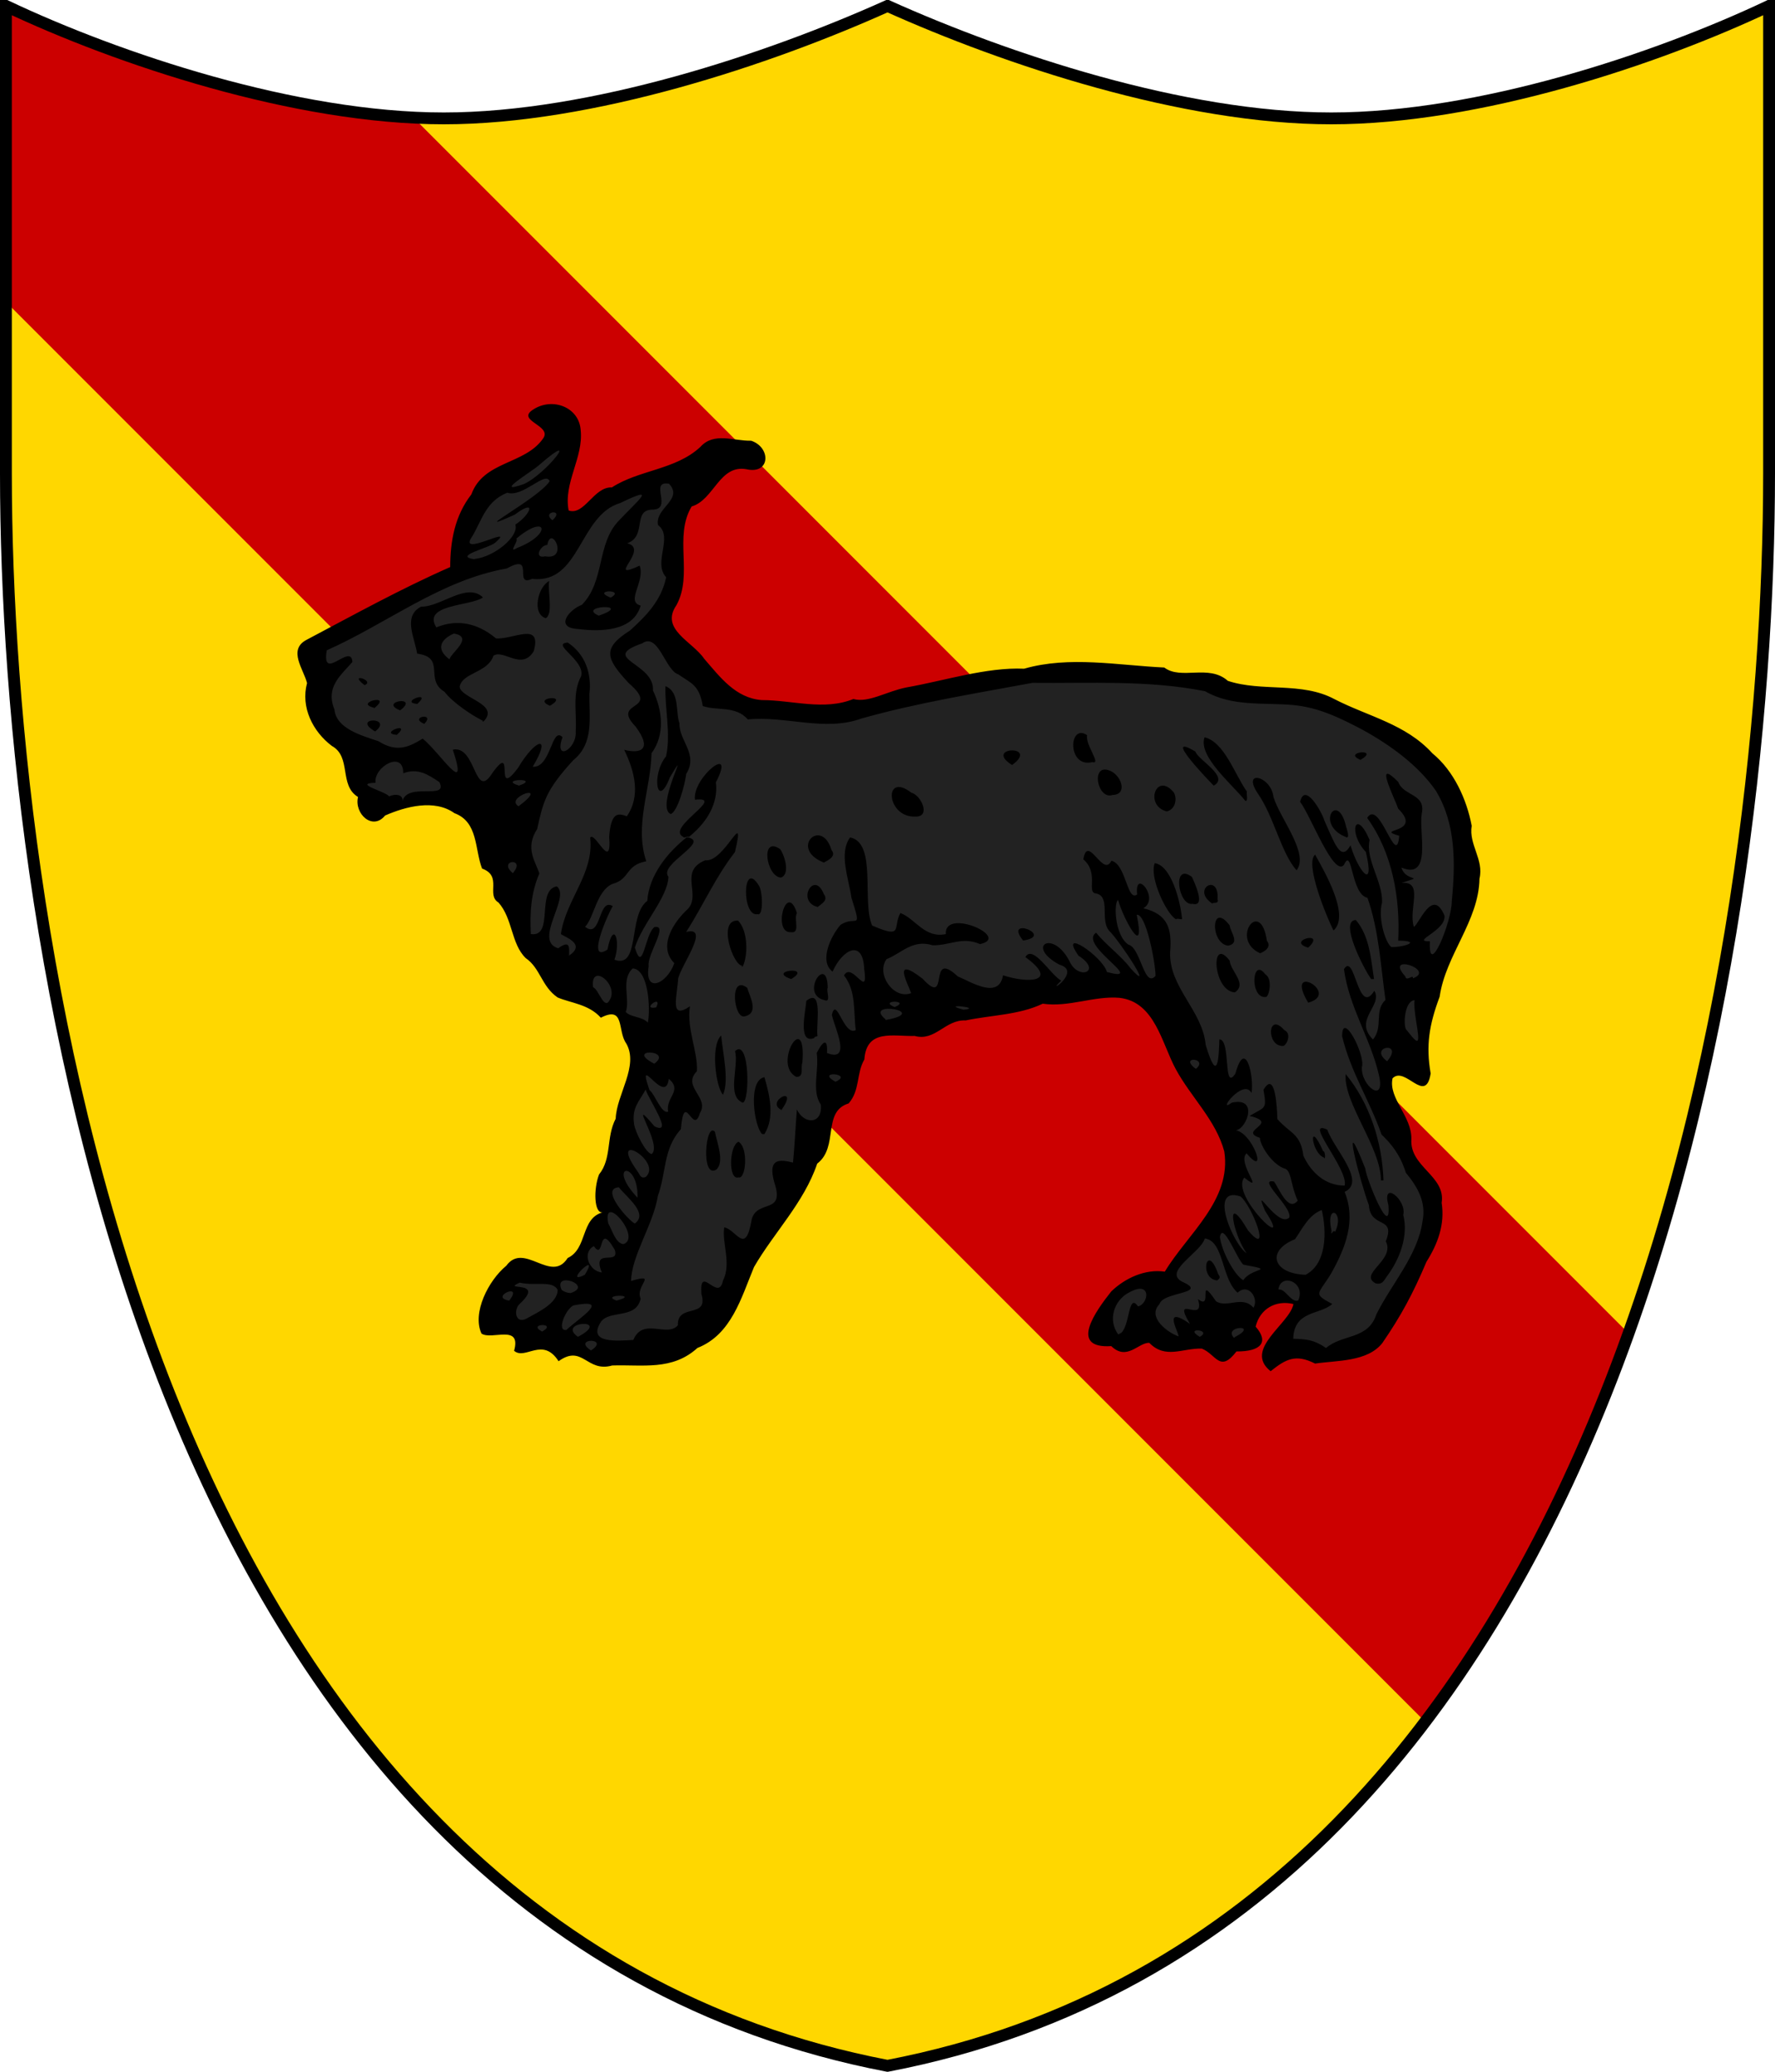 <?xml version="1.0" encoding="utf-8" standalone="no"?>
<!DOCTYPE svg PUBLIC "-//W3C//DTD SVG 1.1//EN" "http://www.w3.org/Graphics/SVG/1.1/DTD/svg11.dtd">
<svg width="120px" height="140px"
     viewBox="0 0 300 350"
     id=""
     xmlns="http://www.w3.org/2000/svg">
    <defs>
        <style type="text/css"><![CDATA[
            .shield {
                fill: #ffd700;
            }
            .border {
                fill: none;
                stroke: #000000;
                stroke-width: 2;
            }
            .pattern {
                fill: #cc0000;
            }
            #charge_fill {
                fill: #222222;
            }
            #charge_outline {
                fill: #000000;
            }
        ]]></style>
        <style type="text/css"><![CDATA[
            .pattern {
                clip-path: url(#boundary);
            }
        ]]></style>
        <clipPath id="boundary">
            <path d="M 1,1 C 1,1 1,1 1,80 C 1,160 25,325 150,349 C 275,325 299,160 299,80 C 299,1 299,1 299,1 C 280,10 250,20 225,20 C 200,20 170,10 150,1 C 130,10 100,20 75,20 C 50,20 20,10 1,1 z" id="boundary-swiss" class="boundary" />
        </clipPath>
    </defs>

    <g>
        <path d="M 1,1 C 1,1 1,1 1,80 C 1,160 25,325 150,349 C 275,325 299,160 299,80 C 299,1 299,1 299,1 C 280,10 250,20 225,20 C 200,20 170,10 150,1 C 130,10 100,20 75,20 C 50,20 20,10 1,1 z" id="swiss" class="shield" />
        <path d="M -25,25 L 300,350 L 300,250 L 25,-25 z" id="bend" class="pattern" />
        <path id="charge_fill" d="m 92.469,68.812 c -1.066,0.03 -3.973,1.33 -1.75,2.282 1.722,0.68 2.568,2.939 0.812,4.094 -3.25,3.623 -9.68,3.478 -11.469,8.624 -2.724,3.506 -3.533,7.955 -3.468,12.313 -8.611,3.875 -17.219,8.295 -25.406,13.035 -1.533,2.68 2.279,5.35 0.906,8.18 -0.227,4.04 2.761,7.19 5.656,9.47 1.619,2.35 0.477,6.09 3.281,7.57 -0.943,2.29 2.006,5.52 3.875,2.93 4.649,-2.4 11.386,-2.72 14.75,1.69 1.711,2.16 1.028,5.63 2.656,7.56 2.348,0.92 0.884,3.85 2.063,5.41 3.022,2.85 2.348,8.23 6.031,10.65 1.852,2.48 3.065,6.18 6.782,6.32 1.633,0.41 3.352,1.3 4.502,2.34 1.67,-1.11 3.72,0.1 3.72,2.03 0.41,2.62 2.47,4.91 1.34,7.69 -1.51,4.91 -3.01,9.71 -3.75,14.78 -0.97,2.7 -2.91,5.67 -1.34,8.53 3.22,0.29 -0.99,0.96 -1.44,2.25 -1.294,2.32 -1.735,5.29 -4.158,6.69 -2.467,3.25 -6.1,-1.02 -9.062,-0 -3.318,2.63 -6.804,7.43 -5.094,11.78 1.915,0.25 5.821,-1 5.688,2.12 -0.56,2.09 2.431,0.29 3.5,0.38 1.647,-0.47 2.836,1.52 3.812,1.53 2.913,-2.03 5.464,2.37 8.534,1.16 4.85,-0.1 10.53,0.72 14.25,-2.94 7.05,-2.71 7.27,-11.37 11.37,-16.69 3.26,-4.62 6.77,-8.99 8.72,-14.34 3.38,-2.59 0.82,-8.82 5.38,-10.25 1.93,-3 1.57,-6.82 3.34,-9.88 2.63,-3.14 7.35,-0.71 10.75,-1.78 2.56,-1.78 5.43,-2.72 8.55,-2.87 3.8,-0.32 7.47,-1.37 11.01,-2.32 5.52,0.64 12.18,-3.41 16.78,0.97 4.07,4.34 4.75,10.92 8.91,15.38 3.43,4.27 6.68,9.94 4.23,15.47 -2.06,5.49 -6.63,9.46 -9.61,14.44 -6.14,-1.03 -11.74,4.57 -12.68,10.18 0.61,2.2 3.56,0.64 4.78,2.19 2.18,0.88 4.45,-2.94 6.31,-0.5 3.12,1.97 7.62,-1.82 10.09,1.75 1.83,1.89 2.78,-2.17 4.76,-1.25 1.75,0.22 3.3,-1.45 1.81,-2.87 -1.15,-2.12 1.55,-4.64 3.65,-5.13 1.21,-0.19 4.23,-0.49 3.04,1.41 -1.2,3.06 -5.68,5.11 -4.88,8.81 0.84,2.21 2.55,-0.95 4.12,-0.85 2.65,-0.52 4.87,1.41 7.57,0.36 3.8,-0.13 7.69,-1.59 9.2,-5.38 3.17,-5.04 5.57,-10.4 7.95,-15.82 0.63,-3.38 1.14,-7.65 -1.96,-10.06 -2.24,-1.85 -3.05,-4.63 -3.04,-7.38 -0.67,-3.06 -4.27,-6.1 -2.59,-9.25 1.98,-1.58 3.81,1.88 5.56,1.19 0.96,-2.88 -0.54,-6.24 0.48,-9.27 1.39,-6.01 3.34,-11.95 6.26,-17.38 2.13,-4.43 2.9,-9.67 0.79,-14.22 -0.1,-6.05 -3.23,-11.8 -7.9,-15.57 -5.08,-4.28 -11.75,-5.96 -17.63,-8.82 -5.6,-1.69 -12.33,0.16 -17.4,-3.11 -3.06,-0.71 -6.45,0.4 -9.28,-1.16 -7.81,-0.57 -15.91,-1.74 -23.54,0.21 -7.36,0.1 -14.6,2.31 -21.68,3.82 -2.37,1.2 -5.01,1.34 -7.5,1.63 -5.31,1.42 -11.04,-0 -16.38,-0.44 -5.6,-1.67 -8.07,-7.61 -12.53,-10.94 -2.08,-1.74 -1.58,-4.56 -0.16,-6.5 1.97,-5.016 -1.01,-11.407 2.41,-15.936 3.74,-1.441 5.05,-7.596 9.87,-6.25 2.3,0.754 2.99,-2.495 1.13,-3.406 -2.1,-0.919 -4.78,-0.952 -7.09,-0.75 -2.45,1.019 -4.19,3.497 -6.97,4.18 -3.75,1.118 -7.47,2.656 -11,4.07 -2.53,0.739 -3.862,4.796 -7.002,3.718 -1.486,-5.467 4.012,-10.972 1.156,-16.187 -1.02,-1.297 -2.751,-1.88 -4.375,-1.657 z"/><path id="charge_outline" d="m 88.58,81.76 c 3.794,-1.735 9.808,-9.52 2.57,-3.22 -1.126,1.054 -8.091,5.183 -2.57,3.22 z m 4.79,6.13 c 2.235,-1.991 -2.019,-1.56 0,0 z m -5.95,4.67 c 5.992,-2.329 4.991,-5.907 -0.15,-1.57 0.449,0.391 -1.544,2.623 0.15,1.57 z m 4.72,1.43 c 4.105,0.689 1.014,-5.509 0.36,-1.933 -1.155,-0 -2.344,2.376 -0.36,1.933 z m -11.86,0.43 c 3.327,-0.373 7.465,-3.827 6.82,-5.791 2.684,-1.774 3.613,-4.475 -0.09,-1.689 -8.693,3.919 4.049,-2.725 5.888,-5.646 -0.719,-1.817 -4.48,2.797 -7.168,1.946 -3.581,1.459 -4.187,4.407 -5.899,7.355 -2.747,3.839 7.655,-2.182 3.884,1.07 -0.982,0.893 -7.198,2.276 -3.585,2.805 l 0.15,-0.05 z m 22.92,6.54 c 2.73,-1.459 -3.461,-1.354 0,0 z m -2.01,3.05 c 6.18,-2.12 -3.894,-1.73 0,0 z m -13.48,28.71 c 3.907,-1.35 -3.716,-1.15 0,0 z m -19.7,2.62 c 0.901,-3.27 7.809,-0.1 6.254,-3.21 -1.997,-1.34 -3.703,-2.42 -6.114,-1.49 0.06,-4.01 -5.05,-1.06 -4.67,1.6 -4.013,0.11 1.87,1.51 2.275,2.31 1.042,-0.52 2.447,-0.32 2.255,0.79 z m 19.63,0.87 c 5.676,-4.21 -2.544,-1.54 0,0 z m -0.97,11.3 c 2.376,-2.71 -2.685,-2.28 0,0 z m 5.57,-43.07 c -2.413,-0.76 -1.308,-5.337 0.582,-6.281 -0.305,1.755 0.727,5.521 -0.582,6.281 z m -30.62,11.31 c -2.97,-2.25 1.903,-0.77 0,0 z m 31.32,3.48 c -3.244,-1.37 3.538,-2.04 0,0 z m -22.41,-0.31 c -3.203,-0.27 2.706,-2.44 0,0 l 0,-0 z m -7.27,0.65 c -3.733,-0.83 3.575,-2.62 -0.21,0.22 l 0.21,-0.22 z m 4.36,0.44 c -3.77,-1.51 3.441,-2.6 0,0 z m 8.35,-8.62 c 0.161,-1.04 4.237,-3.76 0.75,-4.36 -2.057,0.87 -3.246,2.53 -0.75,4.36 z m 5.62,10.37 c -1.9,-0.96 -5.054,-3.05 -6.449,-4.88 -3.513,-2.11 0.33,-5.78 -4.641,-6.46 -0.399,-2.68 -2.477,-6.34 0.693,-7.94 3.26,0.1 7.697,-4.191 10.437,-1.55 -2.067,1.49 -10.345,1.13 -7.881,5.06 3.511,-1.46 6.994,-0.73 10.076,1.86 2.936,0.22 7.792,-2.92 6.389,2.15 -2.027,3.37 -5.035,-0.36 -6.816,0.77 -0.948,2.91 -5.235,2.84 -5.708,5.22 0.08,1.95 6.853,2.95 4.081,5.84 l -0.211,0.1 0.03,-0.14 z m -9.88,0.53 c -2.739,-1.15 1.984,-2.04 0,0 z m -8.3,1.28 c -4.194,-2.41 3.206,-2.54 0,0 z m 3.65,0.58 c -3.218,-0.27 2.726,-2.42 0,0 l 0,-0 z m 29.12,37.28 c 2.979,-1.95 -0.814,-3.18 -1.381,-3.63 0.808,-5.78 5.661,-10.26 4.941,-16.29 0.81,-1.2 3.68,5.97 3.22,-0.16 0.3,-3.94 1.34,-4.11 2.98,-3.44 2.41,-3.51 1.3,-7.63 -0.44,-11.24 3,0.75 4.72,-0.2 1.91,-3.94 -4.3,-4.45 4.47,-2.5 -1.12,-7.3 -3.91,-4.19 -4.55,-5.9 0.18,-8.91 2.64,-2.39 5.29,-4.99 6.12,-9 -2.31,-2.494 1.29,-6.804 -1.38,-8.83 -0.53,-2.903 4.37,-4.288 1.86,-6.975 -3.51,-0.569 0.85,4.478 -2.95,4.385 -3.21,0.17 -0.78,4.503 -4.11,5.68 3.91,0.952 -3.87,6.52 2.1,3.78 0.97,2.658 -2.42,6.1 0.17,6.74 -1.24,4.38 -6.77,4.44 -10.51,3.97 -4.212,-0.2 -1.493,-3.35 0.571,-4.09 3.919,-3.977 2.459,-10.216 6.199,-14.167 3.48,-3.698 6.65,-6.107 0.3,-3.039 -6.994,2.053 -6.769,13.747 -14.9,12.816 -3.303,1.469 0.635,-4.505 -4.275,-1.757 -11.203,1.97 -20.238,9.297 -30.435,13.827 -0.946,5.55 4.134,-1.4 4.33,1.97 -1.92,2.23 -4.598,4.2 -3.037,8.02 0.278,3.24 4.654,4.43 7.448,5.37 3.206,2.03 5.262,0.89 7.469,-0.44 2.959,2.39 7.884,10.3 5.09,1.87 3.972,-0.86 3.63,8.84 6.7,3.92 3.994,-5.54 0.06,4.85 4.34,-0.87 2.975,-5.01 5.774,-5.66 2.46,-0.17 3.109,0.26 3.189,-6.93 5.041,-4.99 -1.524,4.24 2.456,2.07 2.229,-0.98 0.208,-3.12 -0.628,-6.43 0.91,-9.31 0.766,-2.72 -5.229,-5.47 -2.26,-5.7 2.975,1.96 4.08,5.25 3.67,8.71 -0.06,3.94 0.82,8.31 -2.735,11.17 -4.737,5.17 -5.064,7.05 -6.104,11.64 -2.112,3.22 -0.259,5.49 0.378,7.5 -1.431,3.27 -1.626,6.72 -1.439,10.23 3.997,0.56 0.826,-7.4 4.38,-8.06 2.433,1.8 -4.067,9.16 0.24,10.46 2.03,-1.45 1.878,-0.19 1.84,1.23 z m 142.61,3.85 c 3.99,-1.44 -4.98,-4.38 -1.27,-0.33 0.1,0.97 1.44,-0.47 1.27,0.33 z m -43.49,-0.41 c 0,-2.24 -1.63,-10.65 -3.18,-10.32 1.57,7.6 -2.16,0.93 -3.15,-2.51 -0.77,0.47 -0.57,6.01 1.74,7.54 2.11,0.52 2.65,7.44 4.59,5.29 z m -92.2,3.97 c 1.46,-2.65 -3.383,-6.29 -2.86,-2.05 0.96,0.31 1.89,4.11 2.86,2.05 z m 48.1,1.3 c 2.91,-1.21 -2.89,-1.23 0,0 z m 11.66,0.44 c 3.48,-0.33 -4.3,-1.14 0,0 z m -51.96,-0.39 c 1.2,-2.39 -2.72,0.5 0,0 z m 38.77,2.13 c 7.93,-1.42 -4.02,-3.39 0,-0.12 l 0,0.12 z m -40.18,0.44 c 0.49,-2.28 0.11,-9.07 -2.56,-9.15 -2.05,1.88 -0.39,5.23 -1.17,7.35 0.79,0.91 2.83,0.77 3.73,1.8 z m 130.13,3 c 0.39,-0.58 -0.79,-4.87 -0.54,-6.8 -1.74,0.18 -1.9,4.21 -1.45,4.92 0.57,0.66 1.73,2.35 1.99,1.88 z m -5.18,3.53 c 3,-3.51 -3.37,-2.52 -0,0 l 0,0 z m -123.86,0.41 c 3.32,-2.38 -5.13,-2.65 0,0 z m 91.54,0.88 c 2.26,-1.87 -3.05,-2.25 0,0 z m -60.92,2.17 c 3.23,-1.38 -3.53,-1.96 0,0 z m -28.27,5.02 c -0.47,-2.38 2.5,-3.51 0.1,-5.52 -0.55,4.78 -5.63,-4.87 -3.25,1.93 0.83,0.51 2.08,4.23 3.18,3.59 z m -2.78,7.19 c 1.93,-1.57 -4.52,-10.52 0.48,-4.67 3.34,1.59 -1.05,-4.58 -1.5,-6.23 -1.1,2.05 -2.38,3.06 -1.96,5.85 0.21,1.41 2.03,4.98 2.98,5.05 z m -1.04,3.89 c 3.06,-2.61 -6.59,-8.26 -1.38,-0.99 0.43,0.55 0.48,1.29 1.38,0.99 z m -1.36,3.49 c 0.17,-6.41 -5.36,-5.68 0,0 z m -0.46,4.36 c 2.34,-1.69 -1.29,-4.36 -2.7,-6.12 -3.27,0.19 1.65,5.62 2.7,6.12 z m 118.36,1.4 c 1.7,-3.47 -1.69,-4.95 -0.6,-0.19 -0.21,1.23 0.25,-0.36 0.6,0.19 z m -120.27,2.08 c 3.18,-1.13 -3.67,-8.95 -2.57,-3.48 0.6,0.97 1.24,3.4 2.57,3.48 z m 105.31,1.53 c -2.17,-2.97 -3.91,-10.88 0.22,-3.88 4.19,4.98 0.68,-4.24 -1.26,-5.71 -5.58,-1.85 -1.08,8.31 1.04,9.59 z m -108.97,3.26 c -1.78,-4.33 3.03,-1.04 2.19,-3.81 -2.95,-5.13 -1.65,2.06 -3.54,-0.64 -2.024,1.04 -0.869,4.22 1.35,4.45 z m 118.94,0.39 c 3.61,-1.87 3.58,-7.27 2.74,-10.94 -2.21,0.79 -3.36,3.29 -4.53,4.93 -4.88,1.95 -3.79,5.82 1.79,6.01 z m -121.82,0 c 2.81,-4.54 -3.981,2.02 0,0 z m 111.3,0.92 c 1.39,-2.18 5.79,-1.57 0,-2.63 -1.11,-1 -3.46,-7.43 -3.96,-4.68 0.3,2.44 2.46,6.48 3.96,7.31 z m -113.69,2.16 c 3.99,-1.3 -3.126,-3.82 -1.505,-0.5 0.435,0.3 0.974,0.5 1.505,0.5 z m 122.96,1.28 c 1.4,-3.12 -2.98,-4.78 -3.34,-1.87 1.18,-0.22 2.09,2.24 3.34,1.87 z m -115.22,0 c 4.26,-1.09 -2.9,-1.08 0,0 z m -18.13,0 c 2.567,-3.22 -3.511,-0.56 0,0 z m 2.91,3.05 c 1.738,-1 5.3,-2.54 5.28,-4.88 -0.933,-1.63 -3.58,-0.59 -6.434,-1.2 -3.278,1.49 4.588,-0.58 -0.06,3.66 -1.013,1.12 -0.562,3.35 1.216,2.42 z m 6.75,1.91 c 2.294,-2.12 7.66,-5.39 1.198,-4.15 -1.305,0.61 -2.917,4.39 -1.198,4.15 z m -4.09,0.27 c 2.751,-1.53 -2.704,-1.4 0,0 z m 97.86,0.24 c 1.52,-1.34 1.18,-6.89 2.85,-4.49 1.79,-0.37 2.4,-4.49 -1.48,-2.37 -2.62,1.33 -3.66,4.72 -1.85,7.12 l 0.43,-0.26 0.1,0 z m 19.29,0.65 c 4.16,-2.16 -2.18,-1.87 -0.22,0.17 l 0.22,-0.17 z m -6,0 c 2.25,-1.23 -2.88,-1.67 0,0 z m 2.93,-9.53 c -3.14,-0.25 -1.75,-6.71 0.18,-1.06 0.41,0.49 0.3,0.72 -0.18,1.06 z m -6.54,9.53 c 0.32,-0.38 -3.03,-5.64 1.96,-2.18 -3.27,-5.43 2.69,0.27 1.34,-4.2 2.68,2.11 -0.3,-4.54 3.06,0.38 1.88,1.21 4.46,-1.08 6.32,1.09 0.98,-1.58 -0.87,-4.27 -2.68,-2.54 -2.77,-2.42 -2.29,-8.75 -5.54,-9.17 -0.66,2.43 -7.52,5.79 -3.52,7.45 3.94,1.88 -3.6,1.58 -4.13,3.63 -2.21,2.24 1.49,4.95 3.38,5.52 l -0.19,0 z m -101.49,0 c 5.96,-3.17 -3.761,-2.65 0,0 z m 132.25,-97.47 c -3.22,-1.36 3.5,-2.01 0,0 z m -45.33,0.38 c -4.26,1.04 -3.99,-6.66 -0.86,-4.55 -0.37,1.61 2.52,5.02 0.86,4.55 z m -13.55,0.49 c -4.96,-3.14 4.79,-3.45 0,0 l -0,0 0,0 z m 34.08,3.48 c -1.15,-1.18 -8.78,-9.12 -3.1,-5.76 0.5,1.47 5.85,4.27 3.1,5.76 z m -17.09,1.58 c -2.58,0.87 -3.75,-5.35 -0.54,-4.14 1.98,0.7 3.21,4.07 0.54,4.14 z m 22.43,0.99 c -2.1,-2.7 -8.04,-7.51 -6.88,-10.74 3.36,0.84 5.03,6.17 7.15,9.17 -0.11,0.43 0.27,1.69 -0.27,1.57 z m -13.26,1.79 c -3.84,-0.95 -1.81,-6.79 1.18,-3.21 0.6,1.05 0.29,2.85 -1.18,3.21 z m -83.84,0.44 c -2.79,-1.14 3.8,-12.82 -0.15,-6.2 -2.15,5.6 -3.21,-0.41 -0.65,-3.54 0.84,-3.82 -0.22,-7.93 -0.1,-11.86 2.47,0.97 1.68,4.47 2.37,6.27 -0.1,2.97 3.24,5.18 1.14,8.55 -0.25,2.03 -1.5,6.4 -2.61,6.78 z m 41.41,0.43 c -5.03,0.26 -5.5,-7.68 -0.75,-4.04 1.63,0.4 3.34,4.07 0.75,4.04 z m 72.66,3.44 c -5.25,-2.1 -1.31,-8.01 0.1,-1.62 -0,-0 0.75,2.1 -0.1,1.62 z m -111.94,0 c -3.15,-1.51 7.46,-6.92 1.96,-6.29 -0.49,-3.73 7.09,-9.75 3.53,-2.93 0.36,2.61 -0.65,6.13 -4.62,9.27 0.1,-0.37 -0.92,0.31 -0.87,-0.1 z m 23.74,4.33 c -5.94,-2.37 -0.38,-7.74 1.29,-2.13 0.87,1.05 -0.5,1.71 -1.29,2.13 z m 79.9,1.31 c -2.59,-2.91 -3.8,-8.94 -6.44,-12.82 -3.03,-4.36 2.15,-3.16 2.53,0.41 1.11,3.68 6.09,9.58 3.91,12.41 l 0,0 z m -87.16,1.23 c -2.51,-0.19 -3.51,-7.21 -0.1,-4.79 0.95,1.48 1.56,4.35 0.1,4.79 z m 72.98,4.43 c -3.78,-2.43 1.17,-5.38 0.82,-0.77 0.37,0.91 -1.09,0.43 -0.82,0.77 z m -3.39,0 c -2.43,0.45 -3.56,-7.12 -0.12,-4.55 0.47,1.05 2.4,5.12 0.12,4.55 z m -63.37,0.53 c -3.68,-0.89 -0.59,-6.32 1.04,-2.17 0.78,1.05 -0.32,1.57 -1.04,2.17 z m -10.14,1.21 c -2.72,0.61 -2.61,-9.36 0.17,-4.87 0.68,0.89 0.83,5.3 -0.17,4.87 z m 70.72,0.88 c -1.58,-0.8 -4.59,-7.11 -3.61,-9.49 2.75,0.37 4.31,6.37 4.58,9.16 0.24,0.68 -0.77,0 -0.97,0.33 z m 26.58,1.84 c -1.14,-2.25 -4.88,-11.28 -3.09,-12.77 1.65,2.97 5.9,10.25 3.16,12.77 l -0.1,0 z m -91.69,0.33 c -3.16,0.2 -0.75,-8.75 1.02,-3.24 -0.58,1.06 0.65,3.48 -1.02,3.24 z m 39.24,1.41 c -3.38,-4.25 5.49,-0.8 0,0 z m 34.61,0.87 c -3.03,-0.46 -2.85,-7.59 0.31,-3.43 0.13,1.19 1.86,3.05 -0.31,3.43 z m 13.58,0.34 c -3.91,-1.17 3.24,-3.03 0,0 l -0.26,0 0.22,0 z m -8.13,0.94 c -5.14,-2.34 0.1,-9.51 1.15,-2.11 0.82,1 -0.29,1.79 -1.15,2.11 z m -87.5,2.11 c -1.58,-0 -4.26,-7.85 -0.74,-7.63 1.7,1.7 1.72,5.87 0.81,7.74 l -0.24,0.1 0.17,-0.19 z m 106.28,2.25 c -1.2,-1.62 -5.49,-9.94 -2.59,-9.97 2.32,2.7 2.54,6.57 3.07,9.97 l -0.48,0 0,0 z m -98.03,0 c -4.31,-1.45 3.84,-2.29 0,0 z m 74.99,2.25 c -3.74,-0.21 -4.19,-9.72 -0.87,-5.35 0.1,1.74 3.03,3.88 0.87,5.35 z m 5.35,0.75 c -2.86,0.61 -2.54,-6.92 -0.2,-3.8 1.2,0.73 0.73,3.32 0.2,3.8 z m -74.72,0.56 c -4.24,-0.96 0.52,-7.96 0.55,-2.07 -0.29,0.49 0.64,2.55 -0.55,2.07 z m 81.76,0.43 c -4.22,-7.1 5.67,-1.57 0,0 z m -95.2,2.3 c -1.89,0.62 -2.72,-7.18 0.39,-4.81 0.38,1.38 2.08,4.24 -0.39,4.81 z m 11.74,3.66 c -2.89,1.14 -1.45,-4.64 -1.36,-6.27 2.85,-2.29 1.65,3.99 1.87,5.78 0.19,0.34 -0.62,0.19 -0.51,0.49 z m 79.15,1.35 c -2.83,-0 -2.52,-5.87 0.27,-2.68 1.38,0.61 0.33,2.76 -0.27,2.68 z m -82.2,5.23 c -4.12,-2.09 1.77,-11.71 1.02,-2.4 -0.35,0.86 0.38,2.4 -1.02,2.4 z m -12.39,3 c -1.16,-1.1 -2.18,-8.27 -0.31,-9.99 0.25,2.87 1.39,7.57 0.31,9.99 z m 3.34,1.36 c -2.8,-1.15 -0.62,-6.04 -1.31,-8.72 2.47,-2.28 2.54,8.46 1.31,8.72 z m 6.66,1.28 c -3.18,-1.38 3.14,-4.64 -0.16,-0 l -0.1,0 0.22,0 z m -3.39,4.02 c -1.36,-1.32 -2.46,-9.09 0.39,-9.61 0.88,3.05 1.79,6.76 0,9.61 0.39,0 -1.2,0 -0.39,0 z m 94.93,3.95 c -2.13,-0.81 -2.69,-6.84 -0.1,-1.04 0.36,-0.14 0.43,1.67 0.1,1.04 z m -102.68,2.06 c -2.69,1.59 -1.77,-8.28 -0.22,-6.38 0.33,1.82 1.68,5.07 0.22,6.38 z m 3.76,1.3 c -1.75,0.55 -1.6,-5.37 0,-6.02 1.74,1.09 1.22,6.44 0,6.02 z m 108.58,0.51 c 0,-5.57 -6.39,-13.14 -5.96,-17.96 4.09,4.96 6.18,11.6 6.39,17.96 l -0.43,0 0,0 z m -0.9,17.4 c -2.97,-1.6 3.38,-3.93 1.72,-7.11 1.73,-4.35 -2.57,-2.03 -2.86,-6.1 -1.51,-4.06 -4.97,-17.37 -0.6,-6.16 0.1,1.52 4.4,12.21 3.9,6.15 -1.19,-4.34 3.14,-0.86 2.51,1.65 0.91,3.54 -0.62,7.57 -2.8,10.43 -0.55,0.8 -0.78,1.38 -1.87,1.14 z m -8.35,10.9 c 2.67,-2.33 7.09,-1.37 8.47,-5.65 2.55,-5.15 6.99,-9.96 7.8,-15.7 0.67,-3.26 -0.81,-5.82 -2.82,-8.26 -0.95,-3.04 -2.38,-4.77 -4.1,-6.44 -2.06,-5.87 -5.19,-10.49 -6.66,-16.6 -0,-4.51 3.98,3.2 3.34,5.21 -0.2,3.16 4.03,6.36 2.89,1.4 -1.38,-6.12 -5.07,-11.54 -5.92,-17.94 1.85,-3.04 2.36,8.16 5.13,3.65 1.5,2.51 -3.62,4.87 -0.22,8.23 1.79,-2.17 0.13,-4.83 2.1,-6.68 -0.79,-5.76 -1.13,-11.88 -3.04,-17.26 -2.82,-0.58 -2.53,-8.79 -3.97,-5.56 -1.74,2.1 -5.6,-8.28 -7.41,-10.65 0.78,-3.4 3.65,1.64 4.1,3.17 1.78,3.95 2.78,7.05 4.42,4.18 1.28,4.36 4.19,7.89 2.59,1.12 -3.1,-3.29 -1.75,-7.55 0.63,-2.04 -0.73,3.4 2.24,6.96 2.11,10.6 -0.69,2.27 0.38,6.5 1.56,7.51 2.45,0 5.09,-1.07 1.17,-1.09 0.35,-7.19 -0.97,-14.82 -5.25,-20.74 2.12,-3.38 4.94,8.8 5.42,3.02 -4.45,-1.27 4.18,-0.27 -0.17,-4.57 -0.84,-2.32 -4.12,-8.67 0,-4.53 0.88,2.45 4.73,1.94 3.97,5.39 -0.51,3.15 1.79,11.22 -3.43,9.09 0.74,2.53 4.24,1.23 0,2.59 3.88,-0.36 1.13,4.39 2.1,7.42 0.89,-0.43 3.15,-6.77 5.18,-1.9 0.32,2.57 -5.83,4.41 -2.46,4.34 -0.33,6.54 3.7,-3.35 3.69,-6.74 0.62,-6.36 0.74,-13.1 -2.71,-18.73 -3.01,-4.33 -7.79,-7.75 -12.41,-10.29 -3.76,-1.98 -7.43,-3.78 -11.76,-4.16 -4.99,-0.44 -10.25,0.31 -14.82,-2.33 -9.62,-1.91 -19.44,-1.31 -29.19,-1.41 -9.59,1.79 -19.42,3.35 -28.9,6.03 -6.23,2.25 -12.76,-0.49 -19.19,0.15 -2.03,-2.38 -5.3,-1.42 -7.61,-2.27 -0.6,-3.65 -2.03,-3.85 -4.16,-5.36 -2.16,-0.65 -3.35,-7.12 -6.07,-5.23 -7.43,2.59 2.12,3.26 1.81,7.96 1.6,3.39 2.08,7.43 -0.24,10.61 -0.15,6.14 -2.93,12.19 -0.89,18.25 -3.61,0.67 -2.67,3.01 -5.72,3.83 -2.65,1.11 -3.12,5.7 -4.619,7.24 2.759,2.19 2.209,-5.05 4.669,-3.49 -1.13,1.97 -4.395,9.68 -0.89,7.34 1,-5.09 2.31,-1.55 1.18,1.71 4.42,1.61 2.25,-7.52 5.55,-9.93 0.29,-4.28 3.33,-8.12 6.68,-10.76 4.26,0.68 -4.9,4.59 -3.1,6.68 -0.16,3.58 -4.37,7.84 -5.68,11.96 1.39,4.56 1.64,-2.08 3.28,-3.45 2.56,-0.57 -1.28,4.66 -0.94,6.55 -0.78,4.8 3.12,3.02 4.33,-0.47 -2.84,-2.83 -0.1,-7 2.33,-9.19 2.21,-2.54 -1.62,-6.34 2.9,-8.19 3.31,0.41 6.9,-9.42 5.02,-1.39 -3.31,4.26 -5.38,9.02 -8.24,13.5 4.13,-1.05 -0.78,5.47 -1.36,7.86 -0.18,3.09 -1.5,7.1 1.99,4.7 -0.6,3.78 1.39,7.73 1.17,10.97 -2.58,2.65 2.2,4.41 0.51,7.09 -1.16,3.95 -2.62,-4.18 -3.21,2.69 -3.02,3.37 -2.43,7.23 -3.89,11.29 -0.78,4.85 -4.44,10.03 -4.53,14.36 4.69,-1.37 0.6,0.79 1.62,2.98 -0.74,3.52 -5.21,1.88 -6.7,3.9 -2.462,3.82 2.99,3.2 5.46,3.09 1.63,-3.89 5.68,-0.36 7.53,-2.48 -0.14,-3.83 5.28,-1 3.97,-5.32 -0.36,-5.19 2.89,1.53 3.65,-2.21 1.47,-2.95 -0.19,-6.3 0.21,-9.01 2.04,0.32 3.6,4.9 4.64,-1.31 0.89,-3.5 5.67,-0.8 3.85,-6.22 -1.29,-4.46 1.24,-3.86 3.14,-3.42 0.29,-2.95 0.41,-5.99 0.66,-8.97 1.18,2.56 4.38,2.57 4.04,-0.82 -1.62,-2.37 -0.24,-5.9 -0.7,-8.72 1.15,-2.24 1.89,-2.46 1.74,0 4.35,1.69 1.16,-4.55 0.83,-6.46 0.78,-3.27 1.99,3.69 4.04,2.59 -0.42,-3.15 0.11,-6.57 -1.99,-9.23 1.34,-2.48 4.18,4.25 3.42,-1.03 -0.2,-5.26 -3.71,-3.35 -5.35,0.38 -2.34,-1.74 -0.3,-6.01 1.33,-7.89 2.64,-1.76 3.71,1.3 1.85,-4.61 -0.44,-3.21 -2.18,-7.51 -0.22,-10.17 4.57,0.92 1.95,10.85 3.72,14.88 5.41,2.35 3.43,0.31 4.78,-2.11 2.56,0.98 4.1,4.32 7.68,3.56 -0.32,-4.51 11.13,0.53 5.79,1.69 -3.1,-1.32 -5.02,0.25 -8.02,0.2 -3.41,-1.06 -5.26,1.36 -7.79,2.34 -1.84,2.54 1.24,6.91 4.16,5.74 -0.57,-1.62 -3.3,-6.47 1.93,-2.43 4.71,5.11 0.74,-5.24 5.94,-0.4 2.27,0.96 6.98,3.97 7.65,-0.18 4.32,1.42 9.57,1.15 3.78,-3.08 1.28,-2.2 4.23,2.99 6.07,3.99 -3.01,2.77 3.68,-1.59 -0.29,-2.69 -5.81,-3.12 -1.16,-6.06 1.66,-0.63 1.49,3.39 5.68,1.75 1.55,-0.89 -3.52,-5.02 4.11,0.15 4.79,2.74 7,1.92 -4.94,-4.57 -1.82,-6.63 1.68,2.08 4.34,4 5.8,5.99 4.32,4.77 -1.78,-4.58 -3.64,-6.37 -1.56,-1.97 0.43,-5.9 -2.36,-6.29 -1.32,-0.35 0.64,-3.52 -1.96,-5.72 0.74,-4.43 3.34,3.19 4.74,0.23 2.52,0.58 2.62,6.98 4.36,5.7 -0.53,-4.57 3.91,0.67 1.04,2.33 4.12,0.99 4.86,3.42 4.53,7.39 -0.22,5.98 5.46,9.83 6.01,15.7 2.08,6.96 2.22,1.92 2.31,-0.94 2.01,-0 0.57,8.99 2.71,5.78 1.67,-6.12 3.18,0.4 2.73,3.29 -1.34,-2.68 -6.07,3.64 -3.34,1.62 4.92,-1.08 2.17,5.2 0.37,4.63 3.07,0 5.95,8.46 2.13,3.93 -1.72,1.58 3.31,7.03 -0.39,4.11 -2.45,3 8.62,13.34 3.53,5.63 -2.21,-5.2 2.09,2.97 4.07,1.12 0.61,-1.71 -5.54,-6.66 -2.59,-6.1 0.74,0.85 2.36,5.32 4.02,3.23 -1.21,-2.69 -1.03,-4.79 -2.03,-5.36 -2.14,-0.56 -4.3,-3.85 -4.36,-5.25 -3.82,-1.22 3.55,-2.44 -1.74,-3.7 2.7,-1.62 2.92,-1.02 2.35,-4.41 1.99,-3.43 2.3,3.09 2.34,4.94 2.17,2.48 3.92,2.4 4.4,6.19 1.28,2.82 3.74,5.09 6.98,5.04 0.67,-2.75 -7.11,-11.33 -2.93,-9.44 1.06,3.21 6.67,8.79 2.92,10.51 1.97,4.83 0.15,9.45 -2.25,13.73 -2.17,3.65 -3.27,3.38 0.16,5.21 -2.06,1.87 -6.47,1.06 -6.59,5.87 2.32,0.1 3.42,0.14 5.52,1.55 z m -124.26,0.43 c 3.37,-2.18 -3.347,-2.16 0,0 z m 114.84,3.49 c -4.61,-3.7 3.26,-7.97 3.88,-11.33 -2.99,-0.72 -5.66,0.81 -6.39,3.82 2.28,2.59 0.95,4.22 -3.24,4.19 -2.83,3.7 -3.43,0.46 -5.86,-0.48 -3.27,-0.1 -6.13,1.83 -8.87,-0.97 -1.83,-0.1 -3.76,3.13 -6.43,0.55 -7.25,0.46 -2.62,-5.93 -0,-9.24 2.31,-2.23 5.71,-3.83 9.05,-3.34 3.84,-6.38 11.33,-12.06 10.05,-20.32 -1.42,-5.27 -5.59,-9.1 -8.18,-13.86 -2.4,-4.4 -3.53,-11.39 -9.53,-12.08 -4.28,-0.37 -8.57,1.64 -12.97,0.99 -3.99,1.91 -8.64,1.91 -13.03,2.83 -3.47,-0.17 -5.11,3.58 -8.62,2.62 -3.59,0.11 -8.14,-1.25 -8.5,3.97 -1.38,2.37 -0.71,5.21 -2.66,7.43 -4.52,1.39 -1.61,7.34 -5.31,10.17 -2.24,6.61 -7.33,11.67 -10.68,17.47 -2.16,5.17 -3.8,11.4 -9.56,13.67 -4.27,3.87 -9.24,2.79 -14.41,2.96 -4.335,1.24 -4.985,-3.65 -9.063,-0.72 -2.693,-4.21 -5.619,-0.12 -7.517,-1.76 1.278,-4.6 -3.806,-1.74 -5.511,-2.91 -1.62,-3.48 1.163,-8.97 4.193,-11.46 3.023,-4.13 7.583,3.1 10.368,-1.3 3.397,-1.59 2.143,-6.65 5.9,-7.72 -1.45,0.21 -1.54,-3.95 -0.59,-6.4 2.19,-2.73 1.16,-6.25 2.81,-9.42 0.14,-4.1 3.97,-8.91 1.78,-12.72 -1.53,-2.14 -0.18,-6.45 -4.29,-4.34 -2.072,-2.29 -4.963,-2.44 -7.302,-3.42 -2.725,-1.87 -2.912,-4.95 -5.392,-6.65 -2.492,-2.42 -2.184,-6.68 -4.606,-9.39 -2.144,-1.31 0.735,-4.45 -2.775,-5.74 -1.256,-3.26 -0.636,-7.87 -4.658,-9.35 -3.386,-2.42 -8.242,-1.13 -11.728,0.39 -2.123,2.62 -5.247,-0.31 -4.579,-3.13 -3.265,-1.98 -1.049,-6.76 -4.428,-8.63 -3.232,-2.44 -5.284,-6.56 -4.185,-10.61 -0.576,-2.32 -3.259,-5.59 -0.138,-7.28 8.04,-4.25 16.001,-8.658 24.331,-12.32 0.01,-4.412 0.789,-8.686 3.576,-12.275 2.063,-5.709 9.066,-4.997 12.14,-9.471 1.566,-2.197 -4.705,-2.976 -1.676,-4.876 3.246,-2.113 7.768,-0.398 8.017,3.509 0.488,4.6 -2.953,8.922 -2.037,13.553 2.669,0.909 4.24,-4.035 7.31,-3.9 4.59,-2.978 10.76,-2.946 14.95,-6.835 2.29,-2.567 5.64,-0.981 8.58,-1.051 3.38,1.101 3.3,5.772 -0.83,4.808 -4.56,-0.773 -5.44,5.189 -9.22,6.298 -3.06,5.109 0.27,11.453 -2.56,16.66 -2.85,4.1 2.71,6.15 4.67,9.06 2.7,3.11 5.31,6.66 9.74,6.99 5.16,-0 10.52,1.83 15.48,-0.18 2.57,0.7 5.62,-1.3 8.98,-1.96 6.49,-1.14 13.5,-3.44 19.88,-3.16 7.66,-2.2 15.85,-0.57 23.69,-0.2 2.85,2.17 7.52,-0.62 10.74,2.25 5.77,1.92 12.47,0.1 18.04,3.1 5.74,2.95 12.02,4.18 16.54,9.15 3.61,2.95 5.79,7.76 6.64,12.24 -0.53,3.17 2.09,5.7 1.31,8.93 -0.1,7.13 -5.72,12.91 -6.73,19.94 -1.78,4.77 -2.34,8.24 -1.52,12.97 -0.85,5.38 -4.31,-1.37 -6.44,0.82 -0.73,3.42 3.29,6.4 3.18,10.3 -0.3,4.69 5.84,6.17 5.12,10.73 0.56,3.66 -0.64,6.9 -2.57,9.97 -2.29,5.41 -4.31,9.15 -7.47,13.74 -2.52,3.17 -7.64,2.9 -11.35,3.45 -3.31,-1.68 -4.98,-0.73 -7.49,1.27 z"/>
        <path d="M 1,1 C 1,1 1,1 1,80 C 1,160 25,325 150,349 C 275,325 299,160 299,80 C 299,1 299,1 299,1 C 280,10 250,20 225,20 C 200,20 170,10 150,1 C 130,10 100,20 75,20 C 50,20 20,10 1,1 z" id="border-swiss" class="border" />

    </g>
</svg>
